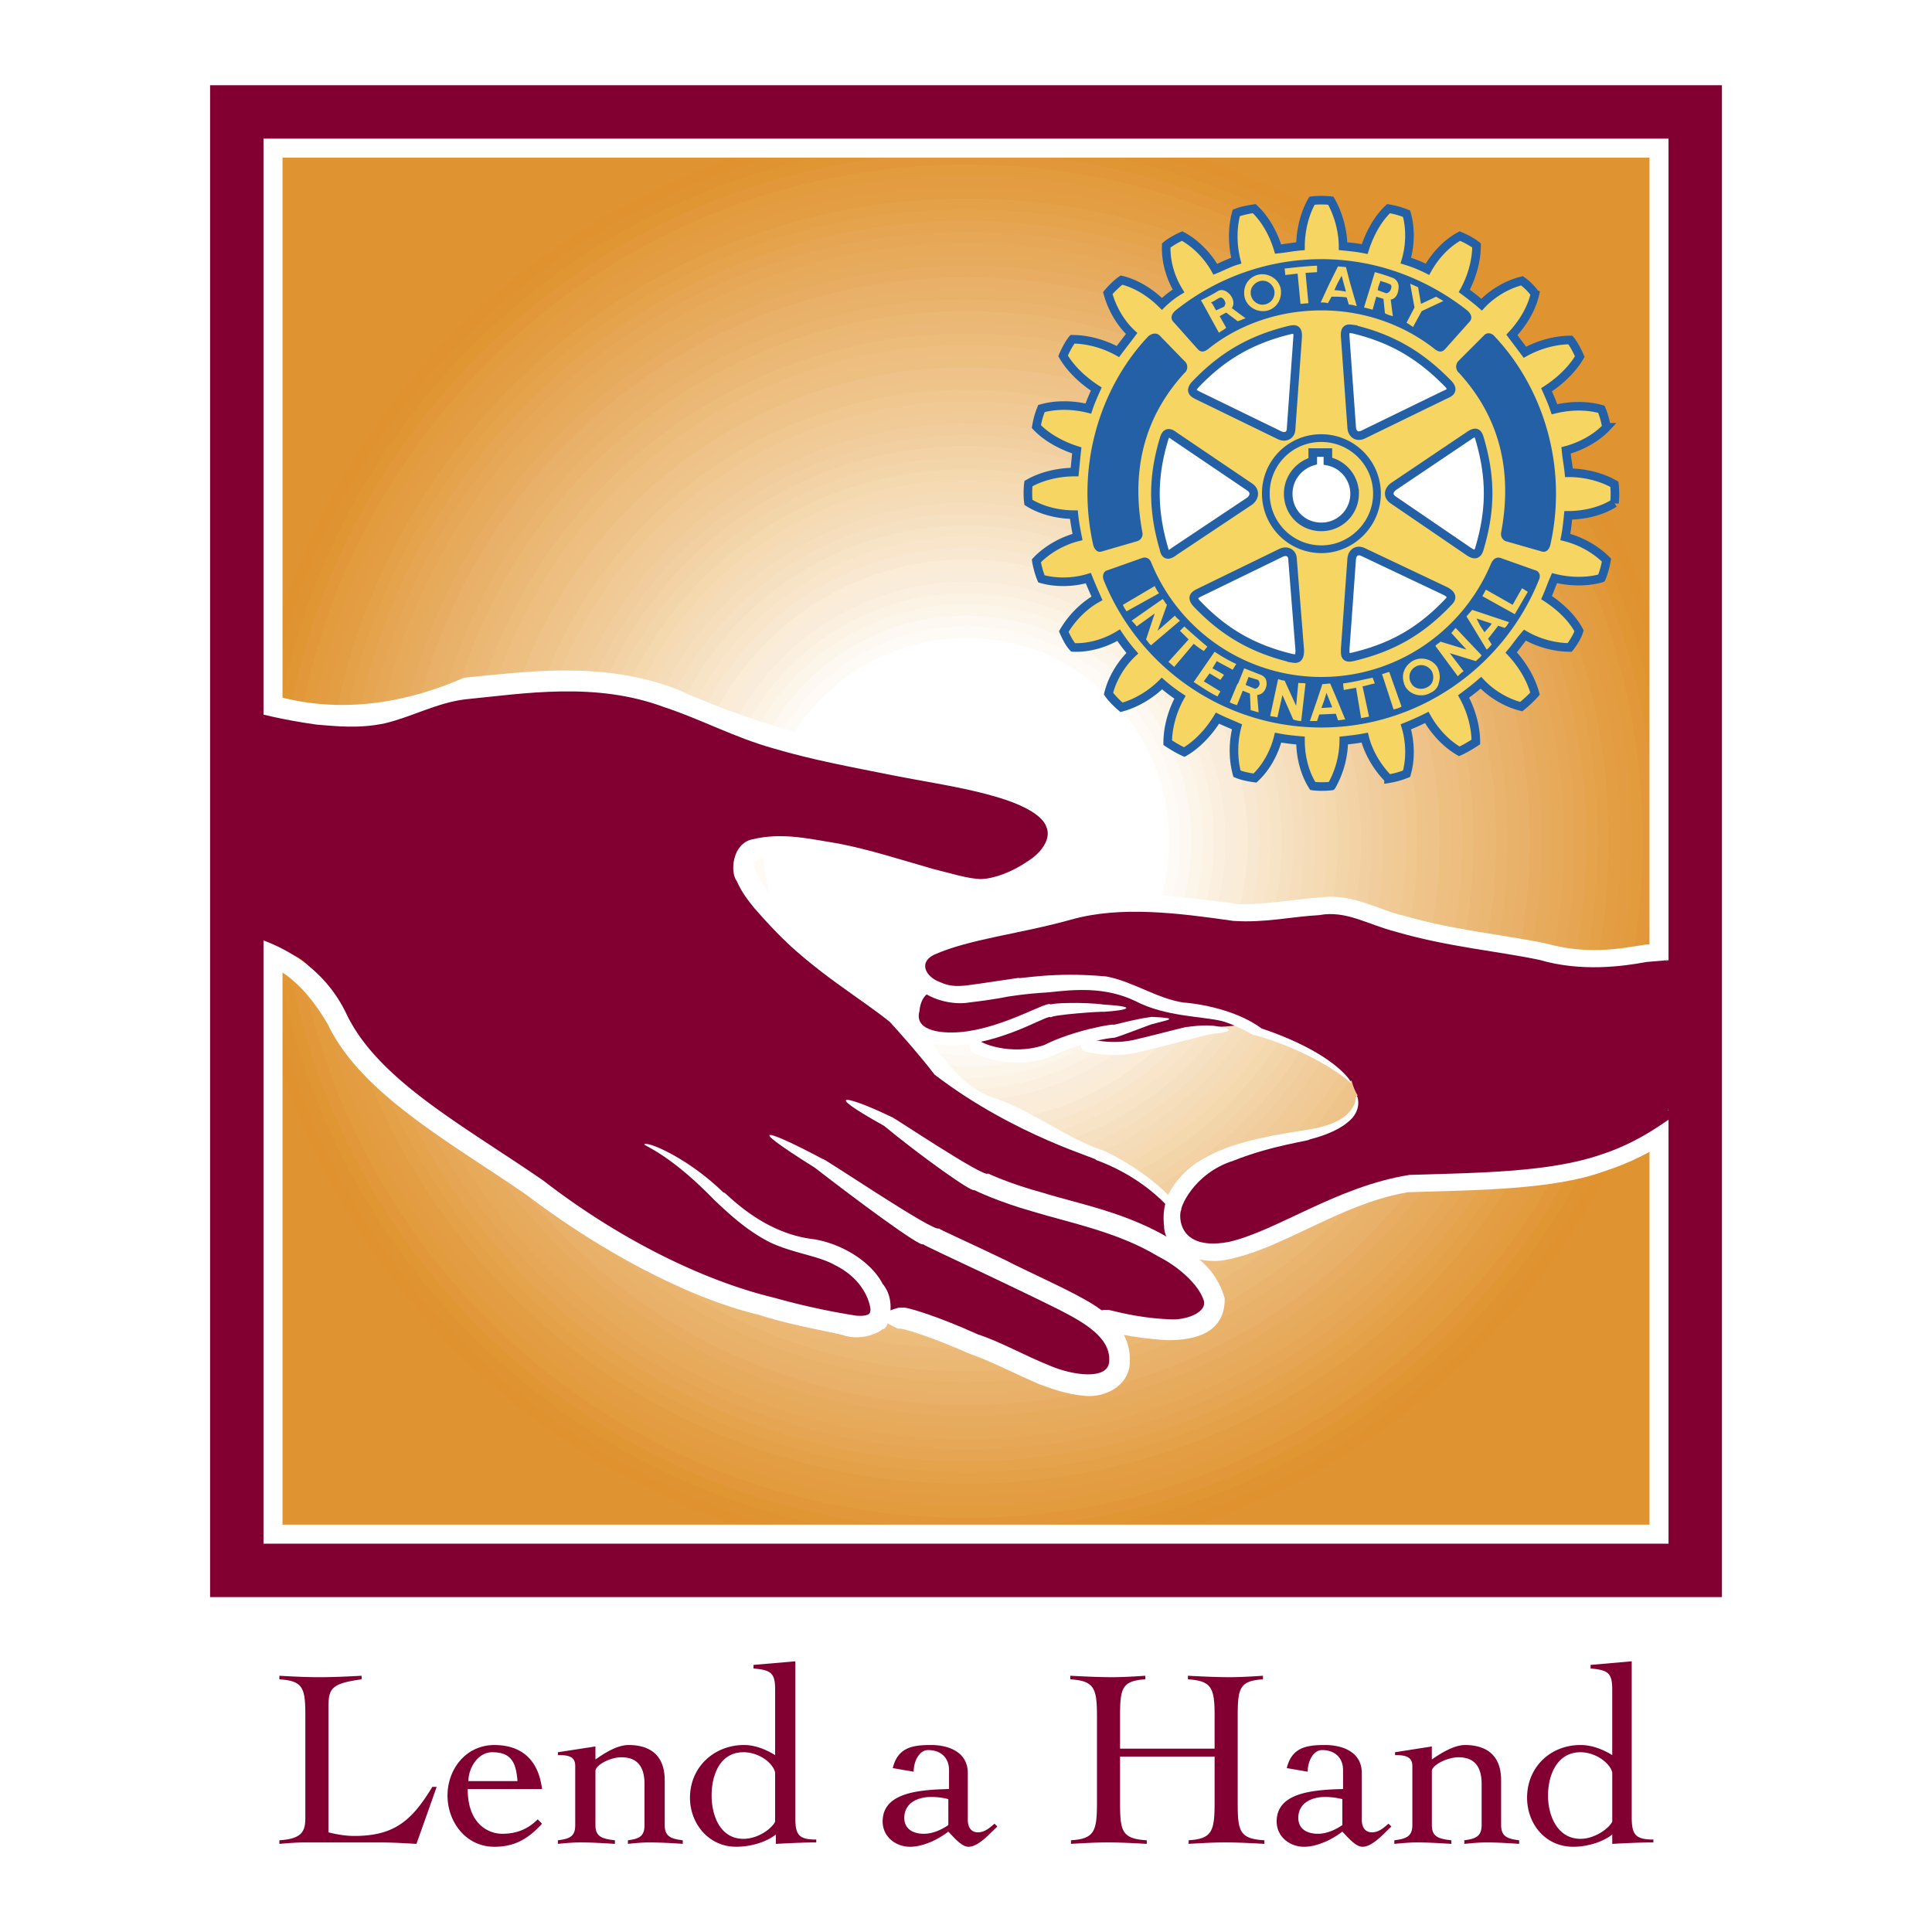 <svg xmlns="http://www.w3.org/2000/svg" width="2500" height="2500" viewBox="0 0 192.756 192.756"><path fill-rule="evenodd" clip-rule="evenodd" fill="#fff" d="M0 0h192.756v192.756H0V0z"/><path fill-rule="evenodd" clip-rule="evenodd" fill="#e09431" d="M169.133 156.677H23.624V11.168h145.509v145.509z"/><path d="M96.414 83.887h71.998c0-39.743-32.256-71.999-71.998-71.999-39.815 0-72.07 32.255-72.07 71.999 0 39.814 32.255 71.998 72.07 71.998 39.742 0 71.998-32.184 71.998-71.998H96.414z" fill-rule="evenodd" clip-rule="evenodd" fill="#e0922f"/><path d="M96.414 83.887h70.846c0-39.096-31.75-70.847-70.846-70.847-39.167 0-70.918 31.751-70.918 70.847 0 39.167 31.751 70.918 70.918 70.918 39.096 0 70.846-31.751 70.846-70.918H96.414z" fill-rule="evenodd" clip-rule="evenodd" fill="#e09431"/><path d="M96.414 83.887h69.693c0-38.52-31.174-69.767-69.693-69.767-38.591 0-69.766 31.247-69.766 69.767 0 38.519 31.175 69.766 69.766 69.766 38.52 0 69.693-31.247 69.693-69.766H96.414z" fill-rule="evenodd" clip-rule="evenodd" fill="#e19634"/><path d="M96.414 83.887h68.615c0-37.872-30.744-68.615-68.615-68.615-37.943 0-68.687 30.743-68.687 68.615 0 37.942 30.743 68.687 68.687 68.687 37.871 0 68.615-30.744 68.615-68.687H96.414z" fill-rule="evenodd" clip-rule="evenodd" fill="#e2983a"/><path d="M96.414 83.887h67.463c0-37.295-30.24-67.463-67.463-67.463-37.295 0-67.535 30.167-67.535 67.463 0 37.295 30.239 67.534 67.535 67.534 37.223 0 67.463-30.239 67.463-67.534H96.414z" fill-rule="evenodd" clip-rule="evenodd" fill="#e39c3d"/><path d="M96.414 83.887h66.383c0-36.647-29.736-66.383-66.383-66.383-36.719 0-66.383 29.735-66.383 66.383 0 36.719 29.664 66.382 66.383 66.382 36.646 0 66.383-29.663 66.383-66.382H96.414z" fill-rule="evenodd" clip-rule="evenodd" fill="#e39c41"/><path d="M96.414 83.887h65.23c0-36-29.23-65.231-65.23-65.231-36.071 0-65.303 29.231-65.303 65.231 0 36.071 29.231 65.302 65.303 65.302 36 0 65.23-29.23 65.23-65.302h-65.23z" fill-rule="evenodd" clip-rule="evenodd" fill="#e39e44"/><path d="M96.414 83.887h64.078c0-35.423-28.654-64.079-64.078-64.079-35.423 0-64.151 28.656-64.151 64.079 0 35.423 28.728 64.15 64.151 64.15 35.424 0 64.078-28.728 64.078-64.15H96.414z" fill-rule="evenodd" clip-rule="evenodd" fill="#e4a148"/><path d="M96.414 83.887h62.998c0-34.775-28.223-62.999-62.998-62.999-34.847 0-63.071 28.224-63.071 62.999 0 34.847 28.224 62.998 63.071 62.998 34.775 0 62.998-28.151 62.998-62.998H96.414z" fill-rule="evenodd" clip-rule="evenodd" fill="#e5a34c"/><path d="M96.414 83.887h61.846c0-34.127-27.719-61.847-61.846-61.847-34.199 0-61.918 27.719-61.918 61.847 0 34.199 27.719 61.918 61.918 61.918 34.127 0 61.846-27.719 61.846-61.918H96.414z" fill-rule="evenodd" clip-rule="evenodd" fill="#e5a552"/><path d="M96.414 83.887h60.695c0-33.552-27.145-60.767-60.695-60.767-33.551 0-60.767 27.215-60.767 60.767 0 33.551 27.215 60.767 60.767 60.767 33.551 0 60.695-27.216 60.695-60.767H96.414z" fill-rule="evenodd" clip-rule="evenodd" fill="#e6a756"/><path d="M96.414 83.887h59.615c0-32.903-26.713-59.615-59.615-59.615-32.975 0-59.687 26.711-59.687 59.615 0 32.975 26.711 59.687 59.687 59.687 32.902 0 59.615-26.712 59.615-59.687H96.414z" fill-rule="evenodd" clip-rule="evenodd" fill="#e7a95a"/><path d="M96.414 83.887h58.463c0-32.255-26.207-58.463-58.463-58.463-32.327 0-58.535 26.208-58.535 58.463 0 32.327 26.208 58.534 58.535 58.534 32.256 0 58.463-26.207 58.463-58.534H96.414z" fill-rule="evenodd" clip-rule="evenodd" fill="#e7ab5e"/><path d="M96.414 83.887h57.383c0-31.68-25.703-57.383-57.383-57.383-31.751 0-57.383 25.703-57.383 57.383 0 31.679 25.631 57.382 57.383 57.382 31.68 0 57.383-25.703 57.383-57.382H96.414z" fill-rule="evenodd" clip-rule="evenodd" fill="#e8ad62"/><path d="M96.414 83.887h56.23c0-31.032-25.199-56.231-56.23-56.231-31.104 0-56.303 25.2-56.303 56.231 0 31.104 25.2 56.303 56.303 56.303 31.031 0 56.23-25.199 56.23-56.303h-56.23z" fill-rule="evenodd" clip-rule="evenodd" fill="#e8b068"/><path d="M96.414 83.887h55.078c0-30.456-24.695-55.079-55.078-55.079-30.456 0-55.151 24.624-55.151 55.079 0 30.455 24.695 55.15 55.151 55.15 30.383 0 55.078-24.695 55.078-55.15H96.414z" fill-rule="evenodd" clip-rule="evenodd" fill="#e9b26b"/><path d="M96.414 83.887h53.998c0-29.808-24.191-53.999-53.998-53.999-29.879 0-54.071 24.191-54.071 53.999 0 29.879 24.191 53.999 54.071 53.999 29.807 0 53.998-24.12 53.998-53.999H96.414z" fill-rule="evenodd" clip-rule="evenodd" fill="#eab46f"/><path d="M96.414 83.887h52.848c0-29.16-23.688-52.847-52.848-52.847-29.231 0-52.919 23.688-52.919 52.847 0 29.231 23.688 52.919 52.919 52.919 29.16 0 52.848-23.688 52.848-52.919H96.414z" fill-rule="evenodd" clip-rule="evenodd" fill="#ebb873"/><path d="M96.414 83.887h51.695c0-28.584-23.111-51.767-51.695-51.767-28.583 0-51.767 23.183-51.767 51.767 0 28.583 23.184 51.767 51.767 51.767 28.584 0 51.695-23.184 51.695-51.767H96.414z" fill-rule="evenodd" clip-rule="evenodd" fill="#ebb877"/><path d="M96.414 83.887h50.615c0-27.936-22.68-50.615-50.615-50.615-28.007 0-50.687 22.68-50.687 50.615 0 28.007 22.68 50.687 50.687 50.687 27.936 0 50.615-22.68 50.615-50.687H96.414z" fill-rule="evenodd" clip-rule="evenodd" fill="#ecbc7b"/><path d="M96.414 83.887h49.463c0-27.288-22.176-49.463-49.463-49.463-27.359 0-49.535 22.175-49.535 49.463 0 27.359 22.175 49.534 49.535 49.534 27.287 0 49.463-22.175 49.463-49.534H96.414z" fill-rule="evenodd" clip-rule="evenodd" fill="#edbe80"/><path d="M96.414 83.887h48.383c0-26.712-21.672-48.383-48.383-48.383-26.784 0-48.383 21.671-48.383 48.383 0 26.711 21.6 48.383 48.383 48.383 26.711 0 48.383-21.672 48.383-48.383H96.414z" fill-rule="evenodd" clip-rule="evenodd" fill="#edc082"/><path d="M96.414 83.887h47.23c0-26.063-21.168-47.231-47.23-47.231-26.135 0-47.303 21.168-47.303 47.231 0 26.135 21.168 47.303 47.303 47.303 26.062 0 47.23-21.168 47.23-47.303h-47.23z" fill-rule="evenodd" clip-rule="evenodd" fill="#eec288"/><path d="M96.414 83.887h46.078c0-25.488-20.662-46.079-46.078-46.079-25.488 0-46.151 20.591-46.151 46.079 0 25.487 20.663 46.15 46.151 46.15 25.416 0 46.078-20.663 46.078-46.15H96.414z" fill-rule="evenodd" clip-rule="evenodd" fill="#eec48b"/><path d="M96.414 83.887h44.998c0-24.84-20.158-44.999-44.998-44.999-24.912 0-45.071 20.159-45.071 44.999 0 24.911 20.159 44.999 45.071 44.999 24.84 0 44.998-20.088 44.998-44.999H96.414z" fill-rule="evenodd" clip-rule="evenodd" fill="#efc78f"/><path d="M96.414 83.887h43.848c0-24.191-19.656-43.848-43.848-43.848-24.264 0-43.919 19.656-43.919 43.848 0 24.263 19.656 43.919 43.919 43.919 24.191 0 43.848-19.656 43.848-43.919H96.414z" fill-rule="evenodd" clip-rule="evenodd" fill="#f0c995"/><path d="M96.414 83.887h42.695c0-23.616-19.08-42.695-42.695-42.695-23.616 0-42.767 19.08-42.767 42.695 0 23.615 19.151 42.767 42.767 42.767 23.615 0 42.695-19.151 42.695-42.767H96.414z" fill-rule="evenodd" clip-rule="evenodd" fill="#f0cb97"/><path d="M96.414 83.887h41.615c0-22.968-18.648-41.615-41.615-41.615-23.04 0-41.687 18.647-41.687 41.615 0 23.039 18.647 41.687 41.687 41.687 22.967 0 41.615-18.647 41.615-41.687H96.414z" fill-rule="evenodd" clip-rule="evenodd" fill="#f1cd9d"/><path d="M96.414 83.887h40.463c0-22.32-18.143-40.463-40.463-40.463-22.392 0-40.535 18.144-40.535 40.463 0 22.392 18.144 40.535 40.535 40.535 22.32 0 40.463-18.144 40.463-40.535H96.414z" fill-rule="evenodd" clip-rule="evenodd" fill="#f2cfa1"/><path d="M96.414 83.887h39.383c0-21.744-17.639-39.383-39.383-39.383-21.744 0-39.383 17.64-39.383 39.383 0 21.743 17.64 39.383 39.383 39.383 21.744 0 39.383-17.64 39.383-39.383H96.414z" fill-rule="evenodd" clip-rule="evenodd" fill="#f3d3a6"/><path d="M96.414 83.887h38.23c0-21.096-17.135-38.231-38.23-38.231-21.167 0-38.303 17.136-38.303 38.231 0 21.167 17.136 38.303 38.303 38.303 21.096 0 38.23-17.136 38.23-38.303h-38.23z" fill-rule="evenodd" clip-rule="evenodd" fill="#f3d5aa"/><path d="M96.414 83.887h37.078c0-20.448-16.631-37.08-37.078-37.08-20.52 0-37.151 16.632-37.151 37.08 0 20.52 16.632 37.151 37.151 37.151 20.447 0 37.078-16.632 37.078-37.151H96.414z" fill-rule="evenodd" clip-rule="evenodd" fill="#f4d8ae"/><path d="M96.414 83.887h36c0-19.872-16.129-36-36-36-19.944 0-36 16.128-36 36 0 19.943 16.056 35.999 36 35.999 19.871 0 36-16.056 36-35.999h-36z" fill-rule="evenodd" clip-rule="evenodd" fill="#f5dab3"/><path d="M96.414 83.887h34.848c0-19.224-15.625-34.848-34.848-34.848-19.295 0-34.919 15.624-34.919 34.848 0 19.295 15.624 34.919 34.919 34.919 19.223 0 34.848-15.624 34.848-34.919H96.414z" fill-rule="evenodd" clip-rule="evenodd" fill="#f5dcb9"/><path d="M96.414 83.887h33.695c0-18.648-15.119-33.695-33.695-33.695-18.648 0-33.767 15.047-33.767 33.695 0 18.647 15.119 33.767 33.767 33.767 18.648 0 33.695-15.119 33.695-33.767H96.414z" fill-rule="evenodd" clip-rule="evenodd" fill="#f6debd"/><path d="M96.414 83.887h32.615c0-18-14.615-32.615-32.615-32.615-18.072 0-32.687 14.615-32.687 32.615 0 18.071 14.615 32.687 32.687 32.687 18 0 32.615-14.615 32.615-32.687H96.414z" fill-rule="evenodd" clip-rule="evenodd" fill="#f6e0c2"/><path d="M96.414 83.887h31.463c0-17.352-14.111-31.464-31.463-31.464-17.424 0-31.535 14.112-31.535 31.464 0 17.424 14.111 31.535 31.535 31.535 17.352 0 31.463-14.111 31.463-31.535H96.414z" fill-rule="evenodd" clip-rule="evenodd" fill="#f7e3c6"/><path d="M96.414 83.887h30.383c0-16.776-13.607-30.384-30.383-30.384S66.031 67.111 66.031 83.887c0 16.775 13.607 30.383 30.383 30.383 16.775 0 30.383-13.607 30.383-30.383H96.414z" fill-rule="evenodd" clip-rule="evenodd" fill="#f8e5ca"/><path d="M96.414 83.887h29.23c0-16.128-13.104-29.231-29.23-29.231-16.2 0-29.304 13.104-29.304 29.231 0 16.199 13.104 29.303 29.304 29.303 16.127 0 29.23-13.104 29.23-29.303h-29.23z" fill-rule="evenodd" clip-rule="evenodd" fill="#f8e7d1"/><path d="M96.414 83.887h28.08c0-15.48-12.6-28.08-28.08-28.08-15.552 0-28.152 12.6-28.152 28.08 0 15.552 12.6 28.151 28.152 28.151 15.48 0 28.08-12.6 28.08-28.151h-28.08z" fill-rule="evenodd" clip-rule="evenodd" fill="#faecd6"/><path d="M96.414 83.887h27c0-14.904-12.096-27-27-27-14.976 0-27 12.096-27 27 0 14.903 12.023 26.999 27 26.999 14.904 0 27-12.096 27-26.999h-27z" fill-rule="evenodd" clip-rule="evenodd" fill="#faecda"/><path d="M96.414 83.887h25.848c0-14.256-11.592-25.848-25.848-25.848-14.328 0-25.919 11.592-25.919 25.848 0 14.327 11.592 25.919 25.919 25.919 14.256 0 25.848-11.592 25.848-25.919H96.414z" fill-rule="evenodd" clip-rule="evenodd" fill="#fbf0e0"/><path d="M96.414 83.887h24.695c0-13.68-11.088-24.696-24.695-24.696-13.68 0-24.768 11.016-24.768 24.696 0 13.68 11.088 24.767 24.768 24.767 13.607 0 24.695-11.087 24.695-24.767H96.414z" fill-rule="evenodd" clip-rule="evenodd" fill="#fcf3e5"/><path d="M96.414 83.887h23.615c0-13.032-10.584-23.616-23.615-23.616-13.104 0-23.688 10.583-23.688 23.616 0 13.104 10.583 23.688 23.688 23.688 13.031 0 23.615-10.584 23.615-23.688H96.414z" fill-rule="evenodd" clip-rule="evenodd" fill="#fcf5ea"/><path d="M96.414 83.887h22.463c0-12.384-10.08-22.464-22.463-22.464-12.456 0-22.536 10.08-22.536 22.464 0 12.455 10.08 22.535 22.536 22.535 12.383 0 22.463-10.08 22.463-22.535H96.414z" fill-rule="evenodd" clip-rule="evenodd" fill="#fdf8f1"/><path d="M96.414 83.887h21.311c0-11.808-9.502-21.384-21.311-21.384-11.808 0-21.383 9.576-21.383 21.384s9.575 21.383 21.383 21.383c11.809 0 21.311-9.575 21.311-21.383H96.414z" fill-rule="evenodd" clip-rule="evenodd" fill="#fefbf6"/><path d="M96.414 83.887h20.23c0-11.16-9.07-20.231-20.23-20.231-11.232 0-20.304 9.071-20.304 20.231 0 11.231 9.072 20.303 20.304 20.303 11.16 0 20.23-9.071 20.23-20.303h-20.23z" fill-rule="evenodd" clip-rule="evenodd" fill="#fff"/><path d="M96.414 83.887h19.08c0-10.512-8.568-19.08-19.08-19.08-10.584 0-19.152 8.568-19.152 19.08 0 10.583 8.568 19.151 19.152 19.151 10.512 0 19.08-8.568 19.08-19.151h-19.08z" fill-rule="evenodd" clip-rule="evenodd" fill="#fff"/><path d="M96.414 83.887h18c0-9.936-8.064-18-18-18-10.008 0-18 8.064-18 18s7.992 17.999 18 17.999c9.936 0 18-8.063 18-17.999h-18z" fill-rule="evenodd" clip-rule="evenodd" fill="#fff"/><path d="M96.414 83.887h16.848c0-9.288-7.561-16.848-16.848-16.848-9.36 0-16.92 7.56-16.92 16.848 0 9.359 7.56 16.919 16.92 16.919 9.287 0 16.848-7.56 16.848-16.919H96.414z" fill-rule="evenodd" clip-rule="evenodd" fill="#fff"/><path d="M96.414 83.887h15.695c0-8.64-7.055-15.696-15.695-15.696-8.712 0-15.768 7.056-15.768 15.696 0 8.711 7.056 15.768 15.768 15.768 8.641 0 15.695-7.056 15.695-15.768H96.414z" fill-rule="evenodd" clip-rule="evenodd" fill="#fff"/><path d="M96.414 83.887h14.615c0-8.064-6.551-14.616-14.615-14.616-8.136 0-14.688 6.552-14.688 14.616 0 8.136 6.552 14.615 14.688 14.615a14.579 14.579 0 0 0 14.615-14.615H96.414z" fill-rule="evenodd" clip-rule="evenodd" fill="#fff"/><path d="M96.414 83.887h13.463c0-7.416-6.047-13.464-13.463-13.464-7.488 0-13.536 6.048-13.536 13.464a13.52 13.52 0 0 0 13.536 13.535c7.416 0 13.463-6.048 13.463-13.535H96.414z" fill-rule="evenodd" clip-rule="evenodd" fill="#fff"/><path d="M96.414 83.887h12.312c0-6.84-5.473-12.384-12.312-12.384S84.03 77.047 84.03 83.887c0 6.839 5.544 12.383 12.384 12.383s12.312-5.543 12.312-12.383H96.414z" fill-rule="evenodd" clip-rule="evenodd" fill="#fff"/><path d="M96.414 83.887h11.232c0-6.192-5.041-11.232-11.232-11.232-6.264 0-11.304 5.04-11.304 11.232 0 6.264 5.04 11.304 11.304 11.304 6.191 0 11.232-5.04 11.232-11.304H96.414z" fill-rule="evenodd" clip-rule="evenodd" fill="#fff"/><path d="M96.414 83.887h10.08c0-5.544-4.537-10.08-10.08-10.08-5.616 0-10.152 4.536-10.152 10.08a10.14 10.14 0 0 0 10.152 10.151c5.543 0 10.08-4.536 10.08-10.151h-10.08z" fill-rule="evenodd" clip-rule="evenodd" fill="#fff"/><path d="M96.414 83.887h9c0-4.968-4.031-9-9-9-4.968 0-9 4.032-9 9s4.032 9 9 9c4.969 0 9-4.032 9-9h-9z" fill-rule="evenodd" clip-rule="evenodd" fill="#fff"/><path d="M96.414 83.887h7.848c0-4.32-3.527-7.848-7.848-7.848-4.392 0-7.92 3.528-7.92 7.848a7.896 7.896 0 0 0 7.92 7.919c4.32 0 7.848-3.528 7.848-7.919h-7.848z" fill-rule="evenodd" clip-rule="evenodd" fill="#fff"/><path d="M96.414 83.887h6.695c0-3.672-3.023-6.696-6.695-6.696-3.744 0-6.768 3.024-6.768 6.696a6.76 6.76 0 0 0 6.768 6.768c3.672 0 6.695-3.024 6.695-6.768h-6.695z" fill-rule="evenodd" clip-rule="evenodd" fill="#fff"/><path d="M96.414 83.887h5.615a5.623 5.623 0 0 0-5.615-5.616c-3.168 0-5.688 2.52-5.688 5.616 0 3.096 2.52 5.616 5.688 5.616a5.622 5.622 0 0 0 5.615-5.616h-5.615z" fill-rule="evenodd" clip-rule="evenodd" fill="#fff"/><path d="M96.414 83.887h4.465c0-2.448-2.018-4.464-4.465-4.464-2.52 0-4.536 2.016-4.536 4.464a4.517 4.517 0 0 0 4.536 4.536c2.447 0 4.465-2.016 4.465-4.536h-4.465z" fill-rule="evenodd" clip-rule="evenodd" fill="#fff"/><path d="M96.414 83.887h3.312c0-1.872-1.512-3.384-3.312-3.384a3.38 3.38 0 0 0-3.384 3.384 3.38 3.38 0 0 0 3.384 3.384c1.801 0 3.312-1.512 3.312-3.384h-3.312z" fill-rule="evenodd" clip-rule="evenodd" fill="#fff"/><path d="M96.414 83.887h2.232a2.243 2.243 0 0 0-2.232-2.232c-1.296 0-2.304 1.008-2.304 2.232a2.275 2.275 0 0 0 2.304 2.304c1.225 0 2.232-1.008 2.232-2.304h-2.232z" fill-rule="evenodd" clip-rule="evenodd" fill="#fff"/><path d="M96.414 83.887h1.08c0-.576-.504-1.08-1.08-1.08-.648 0-1.152.504-1.152 1.08 0 .647.504 1.152 1.152 1.152.576 0 1.08-.504 1.08-1.152h-1.08z" fill-rule="evenodd" clip-rule="evenodd" fill="#fff"/><path d="M36.08 167.549c-3.24.432-3.312 1.008-3.312 3.096v12.168c.864.216 1.729.359 2.592.359 4.032 0 5.76-1.584 7.776-4.896h.432l-2.016 5.688c-1.224-.072-2.448-.144-3.672-.144h-7.488c-.792 0-1.656.071-2.52.144v-.359c2.232-.145 2.592-.864 2.592-2.232v-10.08c0-2.808-.144-3.6-2.592-3.743v-.36c1.296.072 2.592.144 3.96.144 1.44 0 2.88-.071 4.248-.144v.359zM46.663 178.492c0 3.528 2.088 4.464 3.456 4.464 1.368 0 2.52-.432 3.528-1.439l.432.432c-1.368 1.512-2.735 2.304-4.751 2.304-2.88 0-4.68-2.52-4.68-5.112 0-2.591 1.8-5.039 4.68-5.039 2.664 0 4.392 1.439 4.751 4.392h-7.416v-.002zm4.968-.792c-.145-1.8-.576-2.88-2.521-2.88-1.439 0-2.376 1.584-2.376 2.88h4.897zM55.663 174.82l3.744-.576v1.296c.936-.647 2.16-1.439 3.312-1.439 1.872 0 3.6.792 3.6 3.527v4.464c0 1.152.648 1.368 1.8 1.513v.359a46.821 46.821 0 0 0-3.312-.144c-.72 0-1.512.071-2.16.144v-.359c1.08-.145 1.656-.36 1.656-1.513v-4.104c0-1.728-.72-2.664-2.304-2.664-1.152 0-2.592.792-2.592 1.368v5.399c0 1.152.648 1.368 1.944 1.513v.359c-1.152-.072-2.304-.144-3.456-.144-.72 0-1.512.071-2.232.144v-.359c1.152-.145 1.728-.36 1.728-1.513v-5.903c0-1.008-.792-1.08-1.728-1.08v-.288zM79.35 181.3c0 1.729.288 2.232 2.088 2.232v.288c-1.296 0-2.664.071-4.031.144v-.936c-.792.647-2.304 1.224-3.96 1.224-2.736 0-4.608-2.304-4.608-4.896 0-3.024 2.376-5.256 5.4-5.256 1.08 0 2.16.432 3.096 1.008v-6.552c0-1.656-.432-1.944-2.16-2.088v-.36l4.176-.36V181.3h-.001zm-2.016-4.463c-.216-.937-1.584-2.017-3.168-2.017-2.304 0-3.168 2.232-3.168 4.319 0 2.017.864 4.32 3.168 4.32 1.584 0 2.952-1.152 3.168-1.728v-4.894zM89.07 176.404c.504-2.088 2.016-2.304 3.816-2.304 1.8 0 3.672.72 3.672 2.808v4.68c0 .648.288 1.225 1.008 1.225.719 0 1.223-.505 1.656-.864l.287.288c-.721.647-1.871 2.016-2.879 2.016-.721 0-1.513-1.008-2.017-1.512-1.008.792-2.52 1.512-3.816 1.512-1.439 0-2.736-1.008-2.736-2.52 0-2.809 3.384-3.168 6.624-3.24v-1.872c0-1.296-.864-2.016-2.088-2.016-.864 0-1.44 1.08-1.44 2.16l-2.087-.361zm5.544 3.096a6.683 6.683 0 0 0-1.728-.216c-1.296 0-2.664.576-2.664 2.088 0 1.152.936 1.584 1.944 1.584 1.08 0 2.016-.576 2.448-.864V179.5zM121.182 171.292c0-2.808-.217-3.6-2.664-3.743v-.36c1.367.072 2.809.144 4.176.144 1.08 0 2.232-.071 3.312-.144v.36c-2.377.144-2.52.936-2.52 3.743v8.496c0 2.88.143 3.672 2.664 3.816v.359c-1.297-.072-2.594-.144-3.889-.144-1.225 0-2.449.071-3.672.144v-.359c2.375-.145 2.592-.937 2.592-3.816v-4.535h-9.432v4.535c0 2.88.145 3.672 2.664 3.816v.359c-1.297-.072-2.592-.144-3.889-.144-1.225 0-2.447.071-3.672.144v-.359c2.377-.145 2.592-.937 2.592-3.816v-8.496c0-2.808-.215-3.6-2.664-3.743v-.36c1.369.072 2.809.144 4.176.144 1.08 0 2.232-.071 3.312-.144v.36c-2.375.144-2.52.936-2.52 3.743v3.168h9.432v-3.168h.002zM128.381 176.404c.504-2.088 2.016-2.304 3.816-2.304s3.672.72 3.672 2.808v4.68c0 .648.287 1.225 1.008 1.225s1.225-.505 1.656-.864l.287.288c-.719.647-1.871 2.016-2.879 2.016-.721 0-1.512-1.008-2.016-1.512-1.008.792-2.521 1.512-3.816 1.512-1.439 0-2.736-1.008-2.736-2.52 0-2.809 3.385-3.168 6.625-3.24v-1.872c0-1.296-.865-2.016-2.09-2.016-.863 0-1.439 1.08-1.439 2.16l-2.088-.361zm5.545 3.096a7.103 7.103 0 0 0-1.729-.216c-1.297 0-2.664.576-2.664 2.088 0 1.152.936 1.584 1.943 1.584 1.08 0 2.016-.576 2.449-.864V179.5h.001zM139.182 174.82l3.672-.576v1.296c.936-.647 2.23-1.439 3.311-1.439 1.873 0 3.602.792 3.602 3.527v4.464c0 1.152.646 1.368 1.799 1.513v.359c-1.008-.072-2.16-.144-3.24-.144-.791 0-1.512.071-2.23.144v-.359c1.08-.145 1.727-.36 1.727-1.513v-4.104c0-1.728-.719-2.664-2.303-2.664-1.152 0-2.664.792-2.664 1.368v5.399c0 1.152.646 1.368 1.943 1.513v.359c-1.152-.072-2.305-.144-3.455-.144-.721 0-1.441.071-2.232.144v-.359c1.152-.145 1.799-.36 1.799-1.513v-5.903c0-1.008-.863-1.08-1.727-1.08v-.288h-.002zM162.797 181.3c0 1.729.359 2.232 2.16 2.232v.288c-1.369 0-2.736.071-4.104.144v-.936c-.793.647-2.305 1.224-3.889 1.224-2.809 0-4.607-2.304-4.607-4.896 0-3.024 2.303-5.256 5.328-5.256 1.15 0 2.23.432 3.168 1.008v-6.552c0-1.656-.434-1.944-2.16-2.088v-.36l4.104-.36V181.3zm-1.943-4.463c-.217-.937-1.656-2.017-3.168-2.017-2.305 0-3.24 2.232-3.24 4.319 0 2.017.936 4.32 3.24 4.32 1.512 0 2.951-1.152 3.168-1.728v-4.894z" fill-rule="evenodd" clip-rule="evenodd" fill="#810031"/><path fill="none" stroke="#fff" stroke-width="2.5" stroke-miterlimit="2.613" d="M165.82 153.364H26.936V14.48H165.82v138.884z"/><path d="M116.502 122.117c1.871 2.017 3.096 4.681-.576 5.185-1.656.288-3.096.936-4.68.863-.721-.072-1.801.072-2.449-.072-.574-.071-1.295-.719-1.943-.503-2.809.575 3.457 4.031 2.809 6.119-1.08 3.528-12.96-4.319-14.688-4.968-2.088-.864-1.728.792-4.752 1.44-1.152.216-3.456 1.368-4.68 1.296-1.729-.145-3.672-.504-5.112-.721-3.384-.575-9-3.239-12.096-4.104-3.888-1.151-8.855-4.392-12.312-6.479-2.88-1.656-3.6-3.24-6.408-4.968-.864-.504-1.656-1.368-2.664-1.584-1.152-.288-2.52-1.729-3.672-2.232-1.368-.576-2.52-2.088-3.743-2.952-2.592-1.872-4.896-6.119-6.552-8.999-3.456-5.977-4.608-3.744-10.08-5.76-1.224-.432-3.672-22.175.504-21.959.864.072 1.008-.936 1.872-.504 1.296.576-1.44-.576-.072-.072 7.416 2.664 14.76 7.632 21.744 11.376 4.824 2.592 9.288 5.976 13.824 9.071 2.448 1.656 5.256 2.664 7.704 4.32 6.192 4.176 13.32 7.704 19.944 11.159 4.68 2.448 8.855 5.616 13.392 8.28 2.447 1.368 4.895 2.592 7.631 3.528 3.025 1.08 5.184 2.231 7.848 4.176l-.793-.936z" fill-rule="evenodd" clip-rule="evenodd" fill="#810031"/><path d="M21.751 68.911c3.816.936-.936-.216 2.808.864 3.456 1.008 7.704 1.8 11.232 1.656 3.384-.072 6.335-1.944 9.576-2.592 3.312-.648 12.816-1.224 16.2-.576 8.208 1.512 10.368 4.176 18.647 6.192 4.032.936 7.92 1.656 11.88 2.376 2.88.576 11.736 1.8 13.175 4.968 1.943 4.032-5.471 7.488-8.28 6.912-3.96-.792-8.063-2.232-12.023-3.24-1.944-.432-8.424-1.8-10.152-.432-1.656 1.224-.144 3.96 5.04 8.784 2.376 2.304 9.145 6.983 9.72 7.56 2.448 2.808 2.52 2.952 4.68 5.688 2.304 2.952 6.191 3.24 8.855 4.969 2.736 1.728 4.104 2.016 7.271 3.455 3.098 1.368 9.648 5.616 8.928 10.368L21.751 68.911z" fill-rule="evenodd" clip-rule="evenodd" fill="#810031"/><path d="M25.568 71.143c-.36-.072-.504-.144-.864-.288-2.52-1.44-5.544-2.592.288-1.944.144 0 .792.144 1.08.216.576-.288 8.208 3.744 20.231-1.512 6.12-.576 13.751-1.728 21.239 1.152 7.2 3.24 14.616 5.328 22.751 6.696 3.888.72 8.063 1.224 11.952 2.808 1.729.648 4.535 2.088 4.393 5.04-.289 2.808-2.449 4.104-4.105 5.112-1.871.864-3.814 1.728-6.047 1.224-1.872-.36-3.6-.864-5.256-1.296-3.384-1.008-6.479-1.944-9.432-2.448-2.52-.504-6.408-.648-6.552.216-.144 1.152 1.728 3.312 2.735 4.392 2.376 2.52 3.888 3.744 3.888 3.744-.144.216 4.248 2.736 9.576 7.992 2.52 2.735 4.176 6.336 8.136 7.416 3.959 1.512 7.057 4.032 10.656 5.184 5.688 2.808 8.496 6.336 9.07 8.712.434 2.376-.287 2.952-.143 2.304.791-1.439-2.521-7.487-9.865-10.151.721 0-7.99-2.304-16.055-8.496-1.44-1.872-3.024-3.672-4.464-5.256-1.512-1.224-3.456-2.52-4.824-3.527-2.952-2.089-4.824-3.816-4.824-3.816s-1.512-1.296-3.888-4.032c-.576-.72-1.224-1.512-1.728-2.664-.72-.936-.432-3.744 1.512-4.176 3.023-.72 5.615-.072 8.711.432 2.952.576 6.12 1.584 9.36 2.52 1.512.36 3.528 1.008 4.824 1.008 1.439-.072 3.168-.792 4.537-1.728 1.439-.864 2.447-2.304 1.943-3.456-.361-1.152-2.232-2.088-3.889-2.664-3.6-1.224-7.56-1.728-11.519-2.52-3.96-.792-7.92-1.512-11.808-2.664-3.888-1.08-7.344-2.952-10.872-4.104-6.912-2.592-14.04-1.368-19.943-.792-2.808.36-5.256 1.729-7.919 2.376-2.664.576-4.968.288-6.84.145-3.67-.507-5.829-1.155-6.045-1.155z" fill-rule="evenodd" clip-rule="evenodd" fill="#fff"/><path d="M108.797 131.405c2.521.504 8.568 2.232 11.088.648 3.385-2.16-.719-5.688-2.734-7.057-5.617-3.815-13.68-4.319-19.945-7.344-4.535-2.231-7.991-6.191-12.815-7.703l24.406 21.456z" fill-rule="evenodd" clip-rule="evenodd" fill="#810031"/><path d="M110.021 132.701c-.072 0-.145 0-.215-.072-.865-.504-2.018-1.584.359-1.943h.359c.072-.072 2.592.792 6.119.936 1.584.145 3.816-.647 3.457-1.872-.504-1.584-2.52-3.384-4.535-4.392-4.033-2.448-8.928-3.384-12.457-4.464-3.6-1.008-5.904-2.16-5.904-2.16-.215.288-5.615-3.6-8.999-6.407-6.48-3.601-3.672-3.024.792-.864-.288-.288 9.359 6.191 9.576 5.615 0 0 2.088 1.009 5.543 1.944 3.457 1.08 8.354 1.944 12.816 4.68 2.088 1.368 4.393 2.736 5.256 5.832.072 4.032-4.104 4.176-5.688 4.176-3.959-.217-6.334-1.009-6.479-1.009z" fill-rule="evenodd" clip-rule="evenodd" fill="#fff"/><path d="M88.134 131.405c3.24-.145 6.624 1.872 9.647 2.952 3.098 1.08 7.129 3.6 10.369 3.888 4.752.288 4.32-4.464 1.367-6.552-2.52-1.728-5.977-3.168-8.783-4.607-4.249-2.16-8.928-3.744-12.816-6.624-3.672-2.664-7.056-5.04-11.16-7.056l11.376 17.999z" fill-rule="evenodd" clip-rule="evenodd" fill="#810031"/><path d="M89.718 132.558c-.072 0-.144 0-.288-.072-.864-.432-2.736-1.225.216-2.016h.432c.216-.145 3.528.863 7.488 2.664 2.232.72 4.607 2.088 7.127 3.096 2.305 1.008 5.904 1.512 5.977-.433.145-2.376-2.592-3.888-4.969-5.111-2.447-1.225-4.895-2.376-6.84-3.312-3.959-1.872-6.767-3.168-6.767-3.24-.216.359-6.624-4.393-10.8-7.632-7.704-4.824-4.32-3.601.792-.864-.36-.432 11.304 7.488 11.592 6.912-.072.072 2.592 1.224 6.625 3.168 1.943 1.008 4.246 2.016 6.768 3.312 2.16 1.152 6.119 3.096 5.615 7.344-.432 2.304-2.951 3.097-4.535 2.88-1.656-.144-3.096-.647-4.465-1.151-2.664-1.152-4.824-2.305-6.912-3.024-4.248-1.874-6.84-2.594-7.056-2.521z" fill-rule="evenodd" clip-rule="evenodd" fill="#fff"/><path d="M23.768 95.118c-.216-.144-.288-.144-.504-.36-1.44-1.224-3.096-3.24.936-1.728.072 0 .432.144.576.216-.937.072 6.479.936 9.792 7.92 3.168 6.624 11.736 11.16 19.655 16.632 7.632 5.903 16.056 10.008 22.968 11.663a70.79 70.79 0 0 0 8.208 1.8c1.872.145 1.296-.647 1.44-.504.072.36.072-2.735-3.528-4.535-1.656-.937-4.032-1.152-6.408-2.232-2.304-1.151-4.104-2.808-5.688-4.319-5.112-5.256-7.632-5.472-6.768-5.544.792 0 4.464 1.655 7.776 4.896-.216-.576 3.384 3.96 8.928 4.608 2.808.432 5.76 2.231 6.912 4.463 1.584 1.873.36 4.896 0 4.465.145.071-1.8 1.367-3.96.647-2.016-.504-4.968-.936-8.352-2.016-6.984-1.656-15.696-6.264-23.184-11.952-7.488-5.184-16.56-10.079-19.872-17.063-1.872-3.168-3.672-4.823-5.688-5.832-1.224-.576-1.008-.72-2.016-.72-.935-.289-1.152-.505-1.223-.505z" fill-rule="evenodd" clip-rule="evenodd" fill="#fff"/><path d="M169.996 110.958c-5.039 2.088-4.895 3.384-9.648 4.968-4.967 1.584-11.086 2.231-16.344 1.944-5.039-.289-9.502 1.943-13.967 3.959-3.24 1.44-8.279 4.536-11.809 2.377-1.367-.793-1.512-2.377-1.15-3.889.863-4.104 6.695-5.76 10.223-6.479 2.088-.504 8.641-1.152 7.992-4.536l34.703 1.656z" fill-rule="evenodd" clip-rule="evenodd" fill="#810031"/><path d="M167.691 111.03c.145-.072.145-.072.361-.145 1.439-.359 3.312-.504.791 1.44-.072.071-.287.216-.359.288-.359-.288-2.879 2.447-8.424 4.247-5.184 1.872-12.887 1.872-19.584 2.088-6.84 1.152-12.6 5.761-18.287 6.769-2.809.504-6.049-1.08-6.049-3.385-.215-1.871.361-2.808.289-2.808s1.08-2.735 4.104-4.176c2.953-1.584 6.984-2.16 10.08-2.664 5.904-.936 4.393-4.319 4.752-3.384.145.216.432 1.368-.576 2.376-.936.937-2.447 1.584-4.176 2.017.359.071-3.744.575-7.488 2.087-4.176 1.296-5.471 4.968-5.256 4.968-.145-.287-.936 4.177 4.68 3.169 4.824-1.08 10.801-5.544 18.072-6.696 7.271-.216 14.039-.288 19.08-2.016 4.752-1.511 7.631-4.392 7.99-4.175z" fill-rule="evenodd" clip-rule="evenodd" fill="#fff"/><path d="M93.174 96.918c-.504.864-.504 2.088-.792 3.024-.648 2.088 2.592 1.439 3.6 1.439.144.864 1.081 2.304 1.799 2.808.938.721 2.305.792 3.457.792 1.512-.071 2.664-.287 4.104-.792 1.439-.504 2.16-.504 3.672-.144 2.447.648 5.473.216 7.848-.576.721-.288 1.439-.216 2.16-.359.576-.145 1.152-.433 1.729-.576 1.152-.216 3.168.072 4.031-.936 1.656-1.944-1.943-4.465-3.24-5.112-1.943-.936-4.031-.792-6.119-1.224-2.736-.504-5.688-1.08-8.496-.936-3.672.144-7.561 1.08-11.16 1.729-.792.144-2.376.071-2.664 1.079l.071-.216zM136.59 104.766c-.504.937-1.945 1.8-1.801 2.736.359 2.16 2.16 3.815 3.168 3.815.145.937 2.52.288 3.24.793.936.647 2.303.72 3.455.72 1.512 0 1.656 1.368 3.096.864 1.441-.505 2.16-.36 3.602 0 2.52.647 5.471.144 7.848-.648.719-.216 2.375-.864 3.023-1.08.576-.072 1.801-.504 2.375-.576 1.225-.288 2.736-.863 3.602-1.943 1.654-1.872 1.15-12.744-.145-13.32-1.873-.936-2.16.433-4.248 0-2.736-.504-10.08 4.104-12.889 4.176-3.742.217-8.135 2.952-11.734 3.672-.793.145-2.377 0-2.664 1.08l.072-.289z" fill-rule="evenodd" clip-rule="evenodd" fill="#810031"/><path d="M107.934 104.118c4.607 1.8 10.152-1.872 14.688-1.44l-14.688 1.44z" fill-rule="evenodd" clip-rule="evenodd" fill="#810031"/><path d="M108.078 104.838l-.072-.072c-.217-.216-.289-.72.432-1.151h.072c.072 0 2.375.72 4.896.071 2.447-.575 5.039-1.296 5.039-1.224 0 0 1.729-.288 2.951-.072 2.018.288 1.152.576 0 .721.072-.145-2.807.575-2.807.647-.072-.072-2.449.648-5.041 1.224-2.591.648-5.398-.072-5.47-.144z" fill-rule="evenodd" clip-rule="evenodd" fill="#fff"/><path d="M96.846 103.974c2.376 2.017 6.695 1.584 9.503.145 1.656-.864 2.52-.937 4.393-1.152 1.439-.144 4.535-1.655 5.902-1.296l-19.798 2.303z" fill-rule="evenodd" clip-rule="evenodd" fill="#810031"/><path d="M96.917 104.838c0-.072 0-.072-.071-.144-.216-.36-.216-.937.72-1.009l.145.072c-.145.216 3.096 1.656 6.479.504 2.953-1.512 7.129-2.159 6.84-2.016 0 .072 2.16-.576 3.889-.792 2.951.145 1.584.288.072.72.215-.144-3.744 1.44-3.889 1.368-.287 0-3.096.359-6.623 2.016-3.672 1.225-7.633-.431-7.562-.719z" fill-rule="evenodd" clip-rule="evenodd" fill="#fff"/><path d="M93.39 98.286c-2.376-.36-3.24 4.248-1.08 4.968 2.088.792 5.543.288 7.417-.432 2.016-.792 3.527-1.729 5.76-2.088 2.303-.433 4.68-.072 6.84-.216L93.39 98.286z" fill-rule="evenodd" clip-rule="evenodd" fill="#810031"/><path d="M92.526 97.782h.216c.792.072.937.576.216 1.152l-.072.071c0-.071-1.008.216-1.152 1.872-.504 1.8 1.728 2.304 4.176 2.088 4.393-.432 8.711-3.24 8.928-2.735-.072-.145 3.24-.288 5.328 0 3.6.216 2.232.575-.072.72.145-.072-5.328.288-5.256.576-.072-.504-3.959 2.231-9 2.735-1.224.072-2.52 0-3.672-.36-1.584-.575-1.8-2.231-1.656-3.167 0-2.232 1.944-3.096 2.016-2.952z" fill-rule="evenodd" clip-rule="evenodd" fill="#fff"/><path d="M171.652 93.822c-2.447 1.296-6.119.864-8.855 1.512-2.592.576-5.111.432-7.633-.144-4.822-1.08-9.719-1.44-14.615-2.736-1.512-.432-2.951-.864-4.393-1.44-1.799-.792-3.168-.72-5.111-.576-2.088.144-4.104.576-6.191.648-2.016.072-3.816-.432-5.832-.576-4.393-.432-8.783-.792-13.104.576-2.664.864-5.256 1.08-7.992 1.8-1.512.432-5.472 1.152-6.264 2.664-1.224 2.375 2.448 3.744 4.032 3.671 2.449-.071 5.041-.863 7.488-.936s5.256-.648 7.561-.072c2.16.576 4.248 1.801 6.408 2.305 1.799.359 3.742.287 5.398.863 1.512.504 2.736 1.512 4.248 2.016 2.881.937 5.832 2.16 7.92 4.465l36.935-14.04z" fill-rule="evenodd" clip-rule="evenodd" fill="#810031"/><path d="M168.34 93.894c.217-.072.289-.072.576-.072 1.801-.072 5.256-.864.359 1.584-.07 0-.504.144-.719.216-.217 0-1.801.144-4.32.36-2.305.432-6.48 1.008-10.656-.216-4.104-.864-9.143-1.296-14.326-2.808-2.809-.72-4.969-2.16-7.633-1.656-2.736.144-5.471.792-8.568.576-5.543-.792-11.23-1.512-16.127-.144-5.111 1.439-10.224 1.944-13.752 3.528-1.584.792-.792 2.232.648 2.736 1.368.648 2.664.288 3.889.144 2.375-.359 3.887-.575 3.887-.575.072.144 3.457-.648 8.783-.145 2.664.504 4.969 2.16 7.633 2.593 2.664.216 5.832 1.079 7.848 2.592 8.352 2.808 9.432 6.191 8.783 5.327-.719-.647-4.104-3.168-9.504-4.68.217.288-1.08-.72-3.168-1.368-2.016-.504-5.688-.432-8.711-2.016-3.023-1.439-6.049-1.152-8.641-.864-2.52.145-4.031.433-4.104.433 0 0-1.295.287-3.816.576-1.152.216-3.168 0-4.68-1.08-.864-.433-1.8-1.944-1.296-3.24.36-1.44 1.728-2.016 2.736-2.376 4.104-1.584 8.856-1.944 13.896-3.528 5.328-1.152 11.088-.216 16.488.432 2.592 0 5.4-.504 8.207-.72 3.096-.288 5.688 1.368 8.064 1.872 4.967 1.44 9.863 1.872 14.039 2.736 4.176 1.152 7.271.576 9.936.144 2.665-.217 4.034-.361 4.249-.361z" fill-rule="evenodd" clip-rule="evenodd" fill="#fff"/><path d="M169.133 159.341H20.96V8.504H171.797V159.341h-2.664zm-142.845-5.328h140.181V13.832H26.288v140.181z" fill-rule="evenodd" clip-rule="evenodd" fill="#810031"/><path d="M151.564 49.471c0 11.808-8.855 21.456-19.727 21.456-10.945 0-19.729-9.648-19.729-21.456 0-11.879 8.783-21.528 19.729-21.528 10.872 0 19.727 9.649 19.727 21.528z" fill-rule="evenodd" clip-rule="evenodd" fill="#fff"/><path d="M161.068 50.191c.072-.504.072-1.296 0-1.872-1.367-.792-3.096-1.152-4.535-1.152-.072-.72-.217-1.439-.289-2.231 1.369-.36 2.953-1.152 4.033-2.304a8.482 8.482 0 0 0-.504-1.8c-1.514-.432-3.24-.36-4.682 0-.215-.648-.504-1.295-.791-1.943 1.225-.792 2.52-1.944 3.312-3.312-.217-.504-.576-1.224-.938-1.656-1.584 0-3.238.504-4.535 1.224l-1.295-1.728c1.008-1.08 1.943-2.52 2.303-4.104a5.514 5.514 0 0 0-1.295-1.296c-1.512.36-3.025 1.296-4.033 2.376-.576-.504-1.152-.936-1.727-1.368.719-1.296 1.223-2.952 1.223-4.536-.432-.36-1.152-.72-1.656-.936-1.367.72-2.52 2.016-3.24 3.312a13.494 13.494 0 0 0-2.158-.864c.432-1.44.504-3.168.072-4.68a8.431 8.431 0 0 0-1.801-.504c-1.152 1.08-1.943 2.664-2.377 4.032-.719-.144-1.439-.216-2.158-.288 0-1.439-.434-3.168-1.225-4.536a8.148 8.148 0 0 0-1.873 0c-.791 1.368-1.15 3.096-1.15 4.536-.793.072-1.514.216-2.232.288-.432-1.44-1.225-2.952-2.377-4.032-.504.072-1.295.216-1.799.432-.432 1.584-.361 3.312 0 4.752-.721.216-1.369.576-2.088.864-.721-1.296-1.945-2.592-3.312-3.312-.504.216-1.152.576-1.584.936-.072 1.584.432 3.24 1.225 4.536a9.37 9.37 0 0 0-1.656 1.296c-1.08-1.08-2.52-2.016-4.031-2.376-.434.288-1.01.864-1.369 1.296.432 1.584 1.297 3.024 2.377 4.032-.432.576-.938 1.224-1.369 1.8-1.295-.72-2.951-1.224-4.535-1.224-.359.432-.721 1.152-.936 1.656.791 1.368 2.088 2.52 3.311 3.312-.287.648-.576 1.296-.791 1.944-1.439-.36-3.168-.432-4.68 0a8.365 8.365 0 0 0-.504 1.8c1.08 1.152 2.664 1.944 4.031 2.376-.072.647-.145 1.439-.217 2.16-1.512 0-3.238.36-4.607 1.152-.072.576-.072 1.368 0 1.872 1.369.864 3.096 1.224 4.537 1.224.07.72.215 1.512.359 2.232-1.439.36-3.023 1.224-4.104 2.376.072.504.287 1.296.504 1.8 1.512.432 3.24.36 4.68-.072.287.72.576 1.368.863 2.017-1.295.72-2.52 1.943-3.312 3.312.217.504.576 1.224.938 1.584 1.584.072 3.24-.432 4.535-1.224.432.648.865 1.224 1.369 1.8-1.08 1.008-2.018 2.52-2.377 4.032.287.432.863 1.008 1.297 1.368 1.584-.432 3.023-1.368 4.031-2.376.576.504 1.152.937 1.799 1.368-.719 1.296-1.223 2.952-1.223 4.536.432.288 1.152.72 1.656.936 1.367-.792 2.52-2.088 3.311-3.384.576.288 1.297.576 1.945.864-.361 1.368-.434 3.096 0 4.68.504.216 1.223.36 1.799.432 1.152-1.08 1.945-2.592 2.305-4.032.719.144 1.439.216 2.232.288 0 1.512.359 3.168 1.223 4.536.504.072 1.297.072 1.873 0 .791-1.368 1.152-3.024 1.223-4.536.648-.072 1.369-.145 2.088-.288.361 1.44 1.225 2.952 2.377 4.104a8.431 8.431 0 0 0 1.801-.504c.432-1.512.359-3.24-.072-4.68a26.908 26.908 0 0 0 2.088-.936c.719 1.296 1.871 2.592 3.24 3.384.504-.216 1.223-.648 1.654-.937 0-1.584-.504-3.24-1.223-4.536.576-.432 1.152-.864 1.727-1.368 1.01 1.08 2.521 2.016 4.033 2.376.432-.36 1.008-.864 1.367-1.296-.432-1.584-1.367-3.024-2.375-4.104.432-.504.863-1.152 1.367-1.728 1.225.72 2.881 1.224 4.465 1.224.359-.432.791-1.152.936-1.656-.721-1.368-2.016-2.52-3.24-3.312.287-.648.504-1.296.791-1.944 1.441.36 3.168.432 4.682 0a8.482 8.482 0 0 0 .504-1.8c-1.152-1.152-2.664-1.944-4.105-2.304.145-.72.217-1.44.289-2.16 1.51-.002 3.238-.362 4.605-1.226zM135.006 32.84c3.887.936 6.695 2.592 9.504 5.472.574.648.143.864-.361 1.08l-8.135 3.96c-.576.288-1.08 0-1.152-.648l-.648-9.071c-.073-.938.288-.865.792-.793zm-15.768 5.544c2.734-2.88 5.615-4.536 9.502-5.472.434-.072.793-.144.721.792l-.648 9.072c0 .648-.576.936-1.15.648l-8.137-3.96c-.432-.216-.864-.433-.288-1.08zm-2.088 16.631c-.721.576-.938.216-1.01-.216-1.15-3.888-1.15-7.2 0-11.016.217-.792.648-.576 1.01-.288l7.559 5.112c.504.36.504.936 0 1.368l-7.559 5.04zm11.735 10.656c-3.887-.936-6.768-2.592-9.504-5.472-.576-.648-.143-.864.289-1.08l8.135-3.96c.576-.288 1.152 0 1.152.648l.721 9.072c0 .935-.362.864-.793.792zm2.953-13.104c-1.873 0-3.312-1.44-3.312-3.312 0-1.512 1.008-2.808 2.447-3.24v-.864h1.512v.864c1.514.288 2.664 1.656 2.664 3.24a3.304 3.304 0 0 1-3.311 3.312zm12.672 7.488c-2.809 2.952-5.617 4.536-9.504 5.472-.865.216-.793-.216-.793-.792l.648-9c.072-.648.576-.936 1.152-.648l8.207 3.888c.794.432.577.792.29 1.08zm3.095-5.328c-.217.792-.648.576-1.08.288l-7.488-5.112c-.576-.36-.576-.936 0-1.368l7.488-5.04c.791-.576.936-.216 1.08.216 1.153 3.888 1.153 7.128 0 11.016z" fill-rule="evenodd" clip-rule="evenodd" fill="#f6d563"/><path d="M161.068 50.191c.072-.504.072-1.296 0-1.872-1.367-.792-3.096-1.152-4.535-1.152-.072-.72-.217-1.439-.289-2.231 1.369-.36 2.953-1.152 4.033-2.304a8.482 8.482 0 0 0-.504-1.8c-1.514-.432-3.24-.36-4.682 0-.215-.648-.504-1.295-.791-1.943 1.225-.792 2.52-1.944 3.312-3.312-.217-.504-.576-1.224-.938-1.656-1.584 0-3.238.504-4.535 1.224l-1.295-1.728c1.008-1.08 1.943-2.52 2.303-4.104a5.514 5.514 0 0 0-1.295-1.296c-1.512.36-3.025 1.296-4.033 2.376-.576-.504-1.152-.936-1.727-1.368.719-1.296 1.223-2.952 1.223-4.536-.432-.36-1.152-.72-1.656-.936-1.367.72-2.52 2.016-3.24 3.312a13.494 13.494 0 0 0-2.158-.864c.432-1.44.504-3.168.072-4.68a8.431 8.431 0 0 0-1.801-.504c-1.152 1.08-1.943 2.664-2.377 4.032-.719-.144-1.439-.216-2.158-.288 0-1.439-.434-3.168-1.225-4.536a8.148 8.148 0 0 0-1.873 0c-.791 1.368-1.15 3.096-1.15 4.536-.793.072-1.514.216-2.232.288-.432-1.44-1.225-2.952-2.377-4.032-.504.072-1.295.216-1.799.432-.432 1.584-.361 3.312 0 4.752-.721.216-1.369.576-2.088.864-.721-1.296-1.945-2.592-3.312-3.312-.504.216-1.152.576-1.584.936-.072 1.584.432 3.24 1.225 4.536a9.37 9.37 0 0 0-1.656 1.296c-1.08-1.08-2.52-2.016-4.031-2.376-.434.288-1.01.864-1.369 1.296.432 1.584 1.297 3.024 2.377 4.032-.432.576-.938 1.224-1.369 1.8-1.295-.72-2.951-1.224-4.535-1.224-.359.432-.721 1.152-.936 1.656.791 1.368 2.088 2.52 3.311 3.312-.287.648-.576 1.296-.791 1.944-1.439-.36-3.168-.432-4.68 0a8.365 8.365 0 0 0-.504 1.8c1.08 1.152 2.664 1.944 4.031 2.376-.072.647-.145 1.439-.217 2.16-1.512 0-3.238.36-4.607 1.152-.072.576-.072 1.368 0 1.872 1.369.864 3.096 1.224 4.537 1.224.07.72.215 1.512.359 2.232-1.439.36-3.023 1.224-4.104 2.376.072.504.287 1.296.504 1.8 1.512.432 3.24.36 4.68-.072.287.72.576 1.368.863 2.017-1.295.72-2.52 1.943-3.312 3.312.217.504.576 1.224.938 1.584 1.584.072 3.24-.432 4.535-1.224.432.648.865 1.224 1.369 1.8-1.08 1.008-2.018 2.52-2.377 4.032.287.432.863 1.008 1.297 1.368 1.584-.432 3.023-1.368 4.031-2.376.576.504 1.152.937 1.799 1.368-.719 1.296-1.223 2.952-1.223 4.536.432.288 1.152.72 1.656.936 1.367-.792 2.52-2.088 3.311-3.384.576.288 1.297.576 1.945.864-.361 1.368-.434 3.096 0 4.68.504.216 1.223.36 1.799.432 1.152-1.08 1.945-2.592 2.305-4.032.719.144 1.439.216 2.232.288 0 1.512.359 3.168 1.223 4.536.504.072 1.297.072 1.873 0a9.332 9.332 0 0 0 1.223-4.536c.648-.072 1.369-.145 2.088-.288.361 1.44 1.225 2.952 2.377 4.104a8.431 8.431 0 0 0 1.801-.504c.432-1.512.359-3.24-.072-4.68a26.908 26.908 0 0 0 2.088-.936c.719 1.296 1.871 2.592 3.24 3.384.504-.216 1.223-.648 1.654-.937 0-1.584-.504-3.24-1.223-4.536.576-.432 1.152-.864 1.727-1.368 1.01 1.08 2.521 2.016 4.033 2.376.432-.36 1.008-.864 1.367-1.296-.432-1.584-1.367-3.024-2.375-4.104.432-.504.863-1.152 1.367-1.728 1.225.72 2.881 1.224 4.465 1.224.359-.432.791-1.152.936-1.656-.721-1.368-2.016-2.52-3.24-3.312.287-.648.504-1.296.791-1.944 1.441.36 3.168.432 4.682 0a8.482 8.482 0 0 0 .504-1.8c-1.152-1.152-2.664-1.944-4.105-2.304.145-.72.217-1.44.289-2.16 1.51-.002 3.238-.362 4.605-1.226zM135.006 32.84c3.887.936 6.695 2.592 9.504 5.472.574.648.143.864-.361 1.08l-8.135 3.96c-.576.288-1.08 0-1.152-.648l-.648-9.071c-.073-.938.288-.865.792-.793zm-15.768 5.544c2.734-2.88 5.615-4.536 9.502-5.472.434-.072.793-.144.721.792l-.648 9.072c0 .648-.576.936-1.15.648l-8.137-3.96c-.432-.216-.864-.433-.288-1.08zm-2.088 16.631c-.721.576-.938.216-1.01-.216-1.15-3.888-1.15-7.2 0-11.016.217-.792.648-.576 1.01-.288l7.559 5.112c.504.36.504.936 0 1.368l-7.559 5.04zm11.735 10.656c-3.887-.936-6.768-2.592-9.504-5.472-.576-.648-.143-.864.289-1.08l8.135-3.96c.576-.288 1.152 0 1.152.648l.721 9.072c0 .935-.362.864-.793.792zm2.953-13.104c-1.873 0-3.312-1.44-3.312-3.312 0-1.512 1.008-2.808 2.447-3.24v-.864h1.512v.864c1.514.288 2.664 1.656 2.664 3.24a3.304 3.304 0 0 1-3.311 3.312zm12.672 7.488c-2.809 2.952-5.617 4.536-9.504 5.472-.865.216-.793-.216-.793-.792l.648-9c.072-.648.576-.936 1.152-.648l8.207 3.888c.794.432.577.792.29 1.08zm3.095-5.328c-.217.792-.648.576-1.08.288l-7.488-5.112c-.576-.36-.576-.936 0-1.368l7.488-5.04c.791-.576.936-.216 1.08.216 1.153 3.888 1.153 7.128 0 11.016z" fill="none" stroke="#2360a5" stroke-width=".857" stroke-miterlimit="2.613"/><path d="M153.58 57.751c-3.455 8.712-11.951 14.832-21.742 14.832-9.865 0-18.289-6.12-21.744-14.76-.145-.504.072-.864.432-.937l3.457-1.224c.215-.072.646-.072.863.432a18.322 18.322 0 0 0 16.992 11.448c7.559 0 14.111-4.608 16.92-11.304.287-.648.719-.648.936-.576l3.455 1.224c.359.073.576.433.431.865zM149.117 33.56c4.824 5.112 7.344 12.96 5.543 20.879-.145.432-.432.72-.863.576l-3.527-1.008c-.289-.072-.576-.432-.504-.864 1.223-6.48-.361-11.736-4.176-15.912-.361-.288-.434-.864-.072-1.224l2.52-2.521c.214-.286.72-.359 1.079.074zM142.996 34.711c-3.096-2.376-6.982-3.744-11.158-3.744s-8.137 1.368-11.16 3.744c-.504.432-.865.504-1.225.072l-2.375-2.664c-.289-.288-.289-.72.215-1.152a23.348 23.348 0 0 1 14.545-5.112c5.471 0 10.512 1.944 14.543 5.112.504.432.504.864.217 1.152l-2.377 2.664c-.36.433-.721.361-1.225-.072zM114.559 33.56c-4.824 5.112-7.273 12.96-5.473 20.879.145.432.432.72.863.576l3.457-1.008a.748.748 0 0 0 .576-.864c-1.225-6.48.359-11.736 4.176-15.912a.779.779 0 0 0 0-1.224l-2.449-2.521c-.287-.286-.719-.286-1.15.074z" fill-rule="evenodd" clip-rule="evenodd" fill="#2360a5"/><path d="M131.838 43.711c3.023 0 5.543 2.448 5.543 5.544 0 3.024-2.52 5.543-5.543 5.543-3.098 0-5.545-2.52-5.545-5.543a5.5 5.5 0 0 1 5.545-5.544z" fill="none" stroke="#2360a5" stroke-width=".771" stroke-miterlimit="2.613"/><path d="M143.43 66.606c-.504-.864-1.656-1.152-2.521-.647-.574.36-.936.936-.936 1.584 0 .288.072.504.145.792.072.072.072.072.072.144.504.864 1.656 1.152 2.52.648.359-.145.648-.432.791-.792.072-.288.145-.504.145-.792a2.271 2.271 0 0 0-.216-.937zm-1.01 1.945c-.504.288-1.15.216-1.512-.216-.072-.072-.072-.145-.143-.216a1.356 1.356 0 0 1-.145-.576c0-.432.215-.792.576-1.008.576-.36 1.295-.144 1.656.432.072.144.143.36.143.576 0 .288-.07.576-.287.792a.98.98 0 0 1-.288.216zM112.037 60.343l3.168-1.872c.145.288.217.432.432.72l-3.238 1.8c-.145-.216-.29-.432-.362-.648zM139.037 70.783l-1.152-3.528c.289-.072.432-.144.721-.216l1.225 3.456c-.218.144-.507.216-.794.288zM116.574 66.031l2.016-2.232-.865-.864.434-.432c.791.72 1.439 1.296 2.303 2.016l-.359.432a8.823 8.823 0 0 1-1.008-.72l-1.943 2.304-.578-.504zM135.797 71.646l-.504-3.024c-.432.072-.791.144-1.225.216l-.07-.648c1.08-.144 1.871-.36 2.951-.576l.217.576c-.434.072-.793.216-1.225.288l.648 3.024-.792.144zM133.422 69.847l-.648-1.512-.072-.145-.793.072v.072l-.504 1.512-.719 2.088h.719l.217-.648 1.656-.072.215.648c.217 0 .434-.072.721-.072l-.792-1.943zm-1.584.792l.287-.792.217-.72.287.72.289.72-1.08.072zM146.885 60.847l-.576.648.576.936 1.439 2.376c.217-.144.361-.36.504-.504l-.359-.576 1.008-1.296.648.216.217-.216c.07-.144.143-.216.215-.36l-3.672-1.224zm1.224 2.232l-.432-.648-.361-.72 1.512.504-.143.216-.576.648zM151.133 61.279l-3.24-1.8.359-.648 2.664 1.512.938-1.656.576.36-1.297 2.232zM126.725 71.431l.793-3.672c.287.072.432.144.648.144l1.15 2.52.217-2.304c.217.072.504 0 .721.072l-.434 3.744c-.287 0-.574-.072-.791-.144l-1.08-2.448-.504 2.232c-.216-.072-.504-.072-.72-.144zM145.445 67.471l-2.232-3.023c.145-.216.287-.216.504-.432l2.592.792-1.512-1.656c.145-.144.287-.36.432-.504l2.592 2.736c-.143.216-.359.36-.576.576l-2.592-.792 1.369 1.8c-.217.143-.432.359-.577.503zM112.902 61.927l3.096-2.16c.215.216.215.36.432.576l-.936 2.592 1.727-1.512c.145.216.361.36.504.504l-2.879 2.448c-.217-.144-.359-.432-.504-.576l.863-2.592-1.799 1.296c-.144-.216-.361-.432-.504-.576zM125.789 67.327l-1.656-.648-.576 1.44-.143.216-.721 1.728c.217.144.504.216.721.288l.576-1.44.719.288.072 1.656c.289.072.504.144.793.216l-.145-1.728c.576-.072.863-.504.936-1.008v-.216c0-.36-.215-.648-.576-.792zm-.648 1.368l-.863-.36.072-.216.217-.576.936.288c.072.072.143.144.143.288.072.072 0 .144 0 .216-.072.216-.289.432-.505.36zM119.094 68.047l2.088-3.024c.648.432 1.367.864 2.16 1.224l-.361.576c-.504-.288-1.078-.576-1.584-.864l-.432.72c.432.216.793.432 1.152.648l-.359.504-1.08-.648-.576.792 1.656 1.008-.289.504c-.864-.432-1.584-.936-2.375-1.44zM127.805 29.023c-.07-1.008-1.008-1.728-2.016-1.656a1.804 1.804 0 0 0-1.656 1.8v.216c.072 1.008 1.008 1.728 2.018 1.656.936-.072 1.654-.864 1.654-1.872v-.144zm-1.727 1.369c-.648.072-1.225-.432-1.297-1.08v-.144c0-.576.504-1.08 1.08-1.152.648-.072 1.225.432 1.297 1.08v.072c0 .647-.433 1.151-1.08 1.224zM134.717 28.304l-.432-1.656-.793-.072-.863 1.728-.863 1.872c.287 0 .432 0 .719.072l.361-.648c.504 0 1.008 0 1.512.072l.215.72c.289 0 .506.072.793.144l-.649-2.232zm-1.584.648l.289-.648.432-.792.215.792.217.792c-.432-.073-.794-.144-1.153-.144zM129.75 30.319l-.289-3.023-1.225.144-.07-.647c1.367-.144 1.871-.216 3.238-.288v.648l-1.15.072.287 3.024-.791.07zM141.773 30.319l-.289-1.656c-.287-.144-.504-.216-.791-.36l.432 2.376-.791 1.512.646.432.865-1.584 2.158-1.008c-.215-.144-.504-.288-.719-.432l-1.511.72zM139.541 28.592c0-.36-.217-.72-.576-.864a17.512 17.512 0 0 0-1.799-.576l-.434 1.44-.646 2.088c.359.072.576.144.863.216l.359-1.296.721.216.145 1.44c.287.144.504.216.791.288l-.215-1.656c.574-.073.791-.721.791-1.296zm-1.295.647l-.793-.288.072-.36.215-.576c.289.144.506.144.793.288.217.072.287.144.287.288 0 .361-.287.721-.574.648zM123.486 32.048c.287-.072.504-.216.791-.288l-1.367-1.008c.07-.144.143-.288.143-.432.072-.792-.863-1.656-1.512-1.296-.576.36-1.152.648-1.729.936l.217.36 1.584 2.88c.289-.216.504-.288.721-.504l-.648-1.152.648-.36 1.152.864zm-1.369-1.441l-.791.36-.361-.648-.143-.144c.359-.145.504-.288.791-.432.359-.216.648.288.648.576-.072.144-.072.217-.144.288z" fill-rule="evenodd" clip-rule="evenodd" fill="#f6d563"/></svg>
